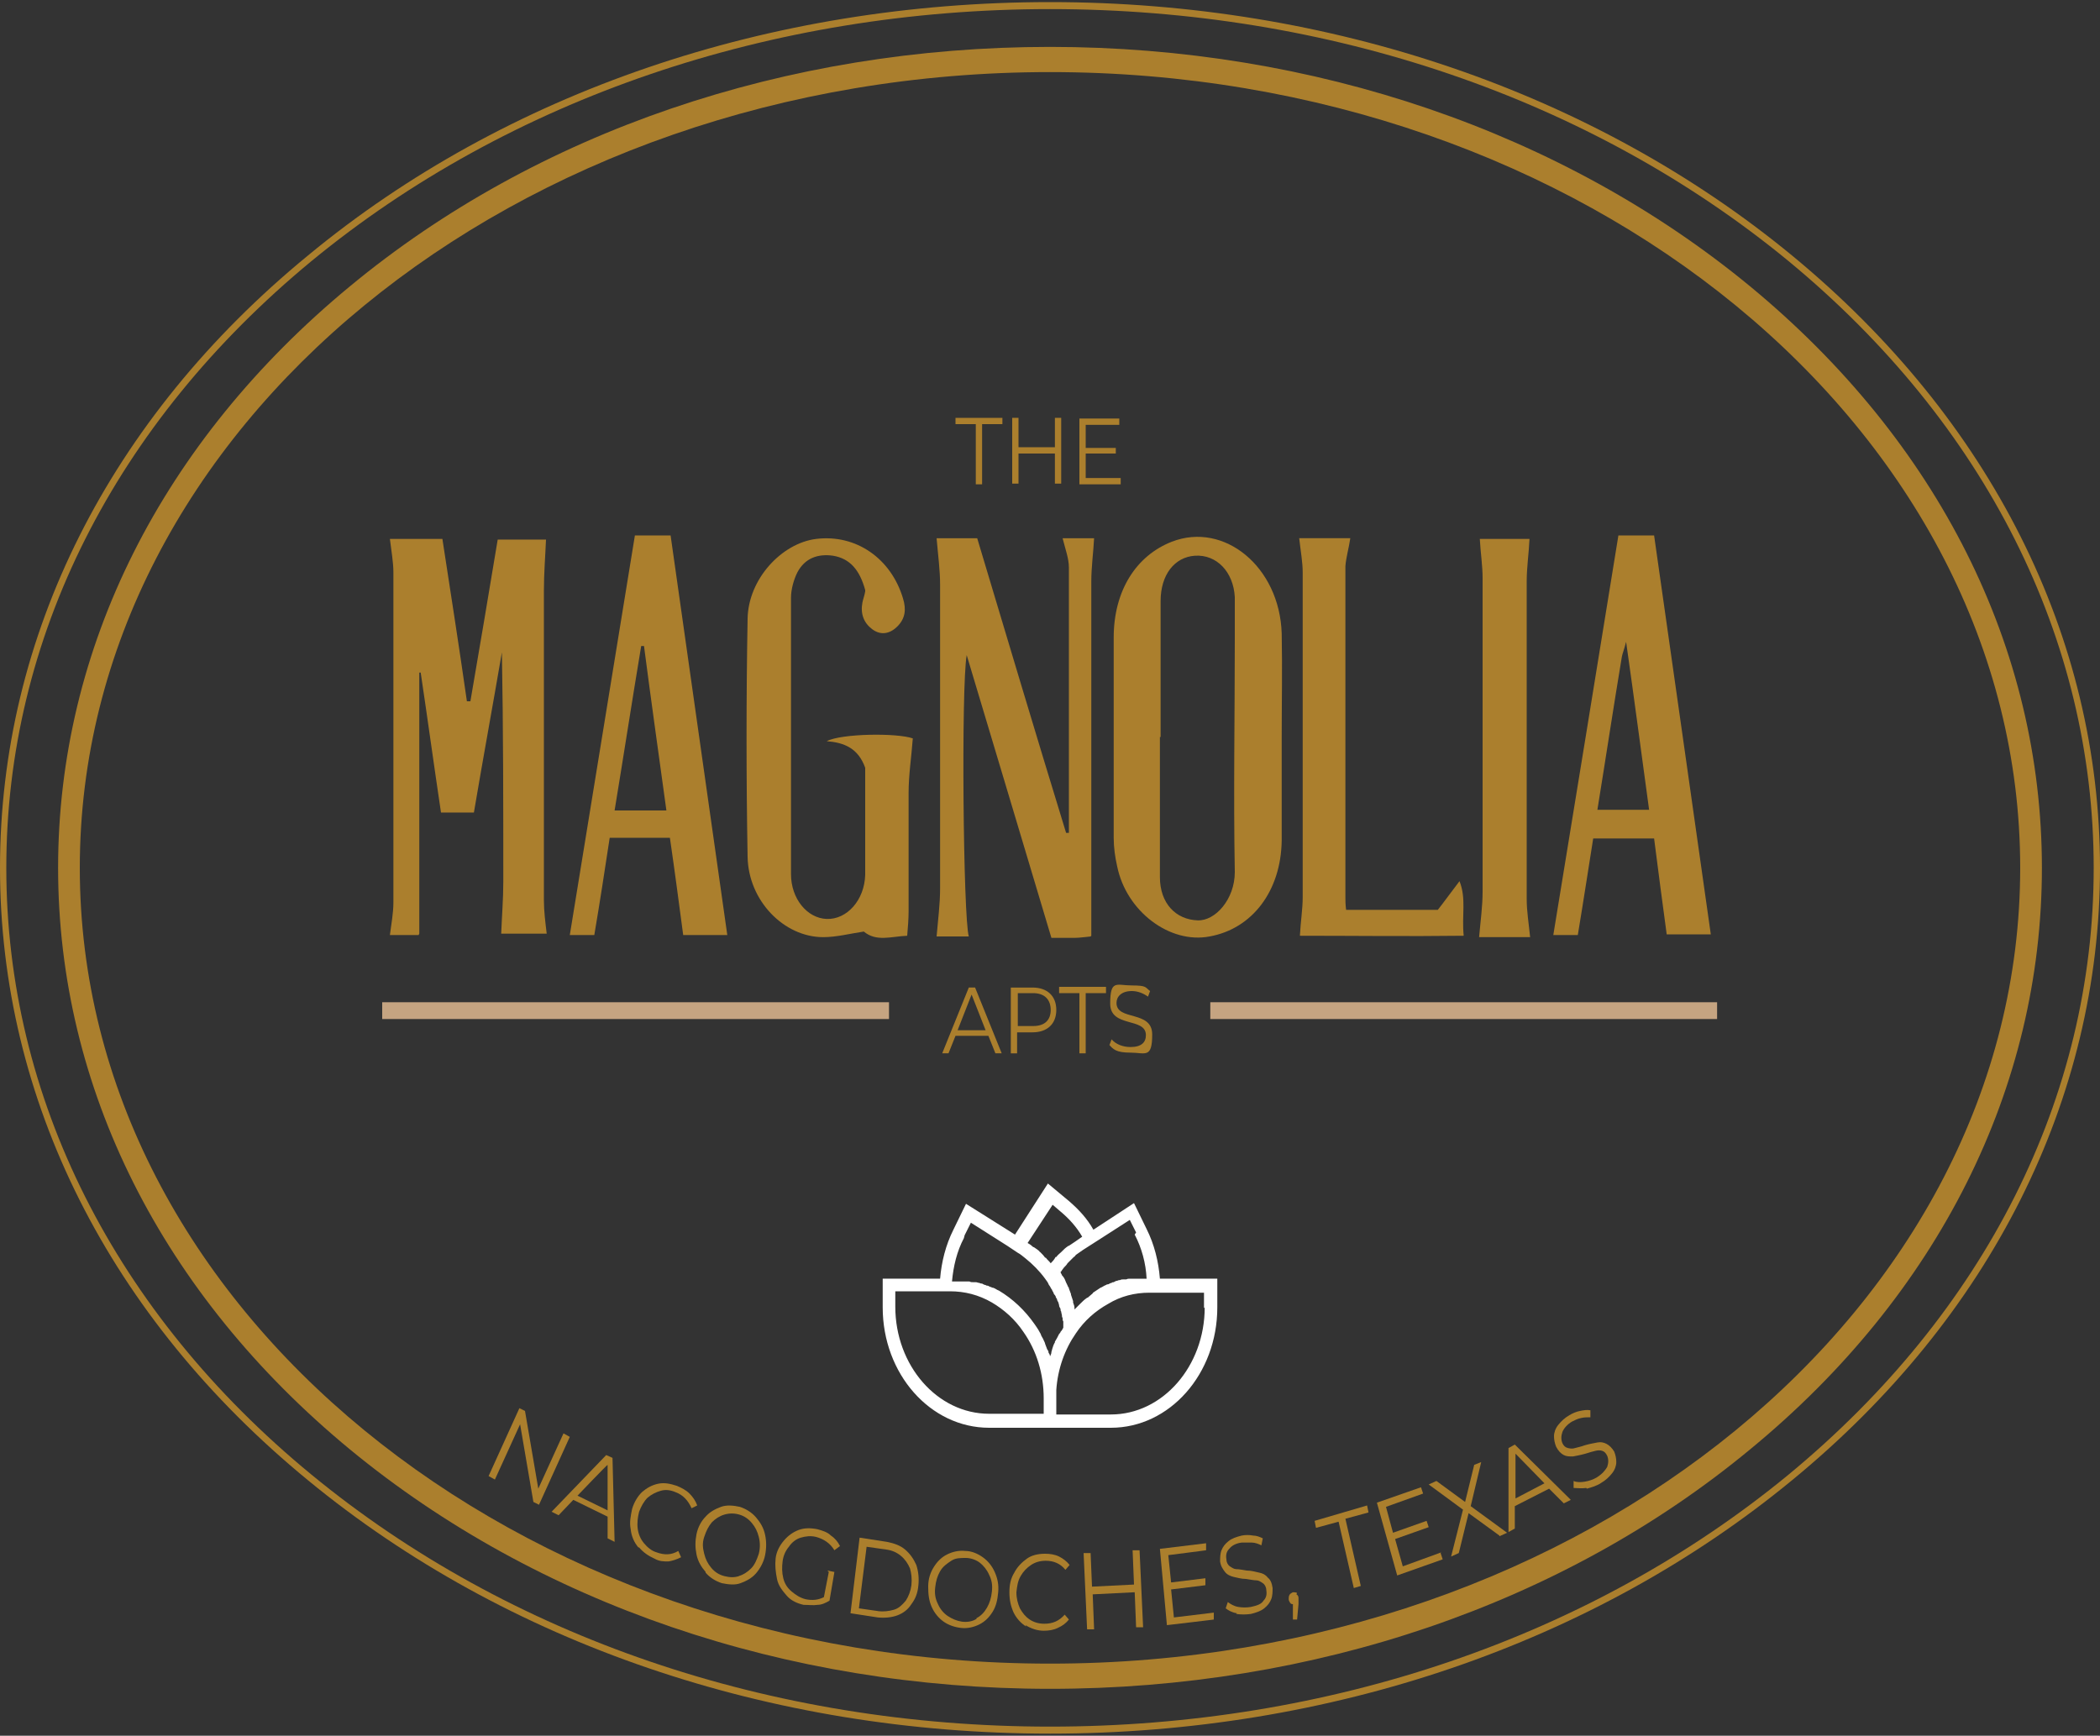 <?xml version="1.0" encoding="UTF-8"?>
<svg id="logos" xmlns="http://www.w3.org/2000/svg" version="1.1" viewBox="0 0 300 248">
  <rect x="0" y="0" width="300" height="248" fill="#333333" stroke="none"/>
  <!-- Generator: Adobe Illustrator 29.2.1, SVG Export Plug-In . SVG Version: 2.1.0 Build 116)  -->
  <defs>
    <style>
      .st0 {
        fill: #fff;
      }

      .st1 {
        fill: #ab7f2d;
      }

      .st2 {
        fill: #c5a481;
      }
    </style>
  </defs>
  <path class="st1" d="M250,40.9c-26.7-22-62.3-34.2-100-34.2s-73.3,12.1-100,34.2C23.1,63.1,8.3,92.6,8.3,124s14.8,60.9,41.7,83.1c26.7,22,62.3,34.2,100,34.2s73.3-12.1,100-34.2c26.9-22.1,41.7-51.7,41.7-83.1s-14.8-60.9-41.7-83.1h0ZM150,237.7c-76.4,0-138.6-51-138.6-113.7S73.6,10.3,150,10.3s138.6,51,138.6,113.7-62.2,113.7-138.6,113.7Z"/>
  <g>
    <path class="st1" d="M59.8,133.6h-4.1c.2-1.6.5-3.1.5-4.7,0-15.7,0-31.4,0-47.1,0-1.5-.3-3.1-.5-4.8h7.5c1.2,7.8,2.4,15.5,3.5,23.2h.5c1.3-7.6,2.6-15.2,3.9-23.1h6.9c-.1,2.4-.3,4.8-.3,7.3,0,14.7,0,29.5,0,44.2,0,1.6.2,3.1.4,4.8h-6.5c.1-2.5.3-5,.3-7.4,0-10.9,0-21.8-.2-32.8-1.3,7.6-2.7,15.2-4,22.9h-4.7c-1-6.7-1.9-13.3-2.9-20,0,0-.2,0-.2,0v37.3h0Z"/>
    <path class="st1" d="M183.1,105.5c0,4.9,0,9.8,0,14.6-.1,7.2-4.2,12.6-10.3,13.7-5.7,1.1-11.9-3.6-13.2-10-.3-1.3-.5-2.7-.5-4.1,0-9.5,0-19.1,0-28.6,0-6.7,3.2-11.7,8.3-13.7,7.5-2.9,15.4,3.6,15.7,13.1.1,5,0,10,0,14.9h0ZM165.7,105.3h0v4.4c0,5.2,0,10.4,0,15.6,0,3.8,2.3,6.1,5.4,6.2,2.5.1,5.3-3,5.3-6.9-.2-11.1,0-22.2,0-33.3s0-4,0-6c-.2-3.6-2.6-6.1-5.7-5.9-2.9.2-4.9,2.7-4.9,6.5,0,6.4,0,12.9,0,19.4h0Z"/>
    <path class="st1" d="M155.8,133.8c-1,.1-1.6.2-2.3.2-1,0-2,0-3.3,0-4-13.4-8-26.7-12.1-40.4-.8,4.5-.5,37.5.3,40.2h-4.6c.2-2.4.5-4.6.5-6.9,0-14.4,0-28.9,0-43.3,0-2.2-.3-4.3-.5-6.7h5.8c4.2,14,8.4,28.1,12.7,42.1h.4c0-12.7,0-25.3,0-37.9,0-1.3-.5-2.6-.9-4.2h4.5c-.1,2-.4,4.1-.4,6.2,0,15.6,0,31.2,0,46.8v3.8h0Z"/>
    <path class="st1" d="M123.6,84.3c-.8-2.9-2.2-4.5-4.6-4.9-2.1-.3-4,.3-5.1,2.4-.5,1-.9,2.4-.9,3.6,0,13.2,0,26.3,0,39.5,0,3.5,2.3,6.3,5.1,6.4,2.9.1,5.4-2.7,5.5-6.3,0-5.2,0-10.4,0-15.3-1-2.8-3-3.6-5.5-3.8,2.1-1.1,10-1.2,12.3-.4-.2,2.7-.6,5.2-.6,7.8,0,5.6,0,11.2,0,16.9,0,1.1-.1,2.3-.2,3.5-2.3.1-4.4.9-6.2-.6-2,.3-3.9.8-5.8.8-5.6,0-10.7-5.2-10.8-11.5-.2-11.3-.2-22.7,0-34,.1-5.7,4.9-10.8,9.8-11.4,5.7-.7,10.7,2.8,12.4,8.5.5,1.6.3,2.9-.8,4-1.1,1.1-2.4,1.3-3.6.4-1.2-.9-1.7-2.2-1.4-3.8.1-.5.3-1,.4-1.6h0Z"/>
    <path class="st1" d="M95.8,119.7h-8.7c-.7,4.6-1.4,9.2-2.2,13.9h-3.5c3.1-19.1,6.2-38,9.3-57.1h5.1c2.7,19,5.4,38,8.1,57.1h-6.3c-.6-4.5-1.2-9.1-1.9-13.9ZM95.2,115.8c-1.1-8-2.2-15.8-3.2-23.5-.1,0-.2,0-.4,0-1.3,7.8-2.5,15.6-3.8,23.5h7.4Z"/>
    <path class="st1" d="M231.2,76.5h5.1c2.7,19,5.4,37.9,8.1,57h-6.3c-.6-4.5-1.2-8.9-1.8-13.7h-8.7c-.7,4.4-1.4,9-2.2,13.8h-3.5c3.1-19,6.2-37.9,9.3-57.1h0ZM235.6,115.8c-1.1-8-2.1-15.7-3.3-24.1-.3,1.2-.5,1.6-.6,2.1-1.2,7.2-2.3,14.5-3.5,21.9h7.4Z"/>
    <path class="st1" d="M185.5,76.9h7.4c-.2,1.4-.6,2.7-.7,4,0,15.8,0,31.6,0,47.3,0,.5,0,1,.1,1.8h13.1c.8-1,1.8-2.4,3.1-4.1,1,2.5.3,4.9.6,7.8-8,.1-15.8,0-23.4,0,.1-2,.4-3.8.4-5.5,0-15.5,0-30.9,0-46.4,0-1.5-.3-3.1-.5-4.9h0Z"/>
    <path class="st1" d="M218.6,133.9h-7.3c.2-2.3.5-4.4.5-6.5,0-14.9,0-29.9,0-44.8,0-1.8-.3-3.7-.4-5.6h7.1c-.1,2.1-.4,4.1-.4,6,0,15.2,0,30.3,0,45.5,0,1.7.3,3.5.5,5.5h0Z"/>
  </g>
  <path class="st0" d="M165.7,182.7c-.2-2.5-.8-4.9-1.9-7.1l-1.8-3.7-5.8,3.8c-.9-1.6-2.1-2.9-3.5-4.1l-3-2.5-4.7,7.3-7-4.4-1.8,3.7c-1.1,2.2-1.7,4.6-1.9,7h-8.2v4.1c0,9.5,6.8,17.2,15.2,17.2h17.4c8.4,0,15.2-7.7,15.2-17.2v-4.1h-8.2,0ZM162.1,176.4c1,1.9,1.6,4.1,1.7,6.3,0,0-.1,0-.2,0-.1,0-.3,0-.4,0-.1,0-.3,0-.5,0-.1,0-.3,0-.4,0-.1,0-.3,0-.5,0-.1,0-.3,0-.4,0-.2,0-.3,0-.5.1-.1,0-.2,0-.4,0-.2,0-.3,0-.5.1-.1,0-.2,0-.4.1-.2,0-.3.1-.5.2-.1,0-.2,0-.3.1-.2,0-.4.2-.5.2,0,0-.2,0-.3.1-.3.1-.5.3-.8.4-.3.2-.6.4-.9.6,0,0-.2.1-.2.2-.2.2-.5.4-.7.6,0,0-.1,0-.2.1-.3.2-.6.5-.8.7,0,0-.1.1-.2.2-.2.2-.4.4-.6.6,0,0,0,0-.1.1,0,0,0,0,0,0,0,0,0-.1,0-.2,0-.3-.1-.5-.2-.8,0,0,0-.2,0-.2-.1-.3-.2-.6-.3-.9,0,0,0,0,0-.1-.1-.3-.2-.5-.3-.8,0,0,0-.2-.1-.2-.1-.3-.3-.6-.4-.9,0,0,0,0,0,0-.1-.3-.3-.6-.5-.8,0,0,0-.1-.1-.2,0,0,0-.1-.1-.2,0-.1.2-.2.2-.3.1-.1.2-.3.3-.4.2-.2.4-.4.5-.6l.3-.3c.2-.2.4-.4.6-.6.1,0,.2-.2.3-.3.3-.2.7-.5,1-.7l2.5-1.6h0l4.2-2.7.9,1.8h0ZM150.1,171.9l1.4,1.2c1.2,1,2.3,2.2,3.1,3.6l-1,.7c-.3.2-.6.4-.9.6,0,0-.1,0-.2.1-.3.2-.5.4-.8.7,0,0,0,0-.1.1-.2.2-.5.4-.7.7h-.1c-.2.4-.5.7-.7.9,0,0,0,0,0,0,0,0,0,0,0,0-.2-.3-.5-.5-.7-.8h-.1c-.2-.3-.4-.5-.7-.8,0,0-.1,0-.1-.1-.2-.2-.5-.4-.8-.6,0,0-.1,0-.2-.1-.2-.2-.5-.4-.7-.5,0,0,0,0,0,0l3.6-5.5h0ZM137.8,176.5l.9-1.8,5.2,3.3h0l1.5,1c.4.2.7.5,1.1.8,1,.8,2,1.8,2.8,2.9.2.3.4.5.5.8,0,0,.1.2.2.3.1.2.2.4.3.5,0,.1.1.2.2.4,0,.2.2.3.3.5,0,.1.1.3.2.4,0,.2.1.3.2.5,0,.1.1.3.1.4,0,.2.1.3.2.5,0,.1,0,.3.1.4,0,.2.1.4.1.5,0,.1,0,.3.1.4,0,.2,0,.4.1.5,0,.1,0,.3,0,.5,0,.1,0,.2,0,.4-.1.2-.2.4-.4.6,0,.1-.1.2-.2.3-.2.4-.4.8-.6,1.1,0,0,0,0,0,.1-.2.3-.3.7-.4,1,0,.1-.1.3-.1.4,0,.2-.1.4-.2.6,0-.2-.1-.4-.2-.5,0-.2-.1-.4-.2-.5-.1-.3-.2-.5-.3-.8,0-.1-.1-.3-.2-.5-.1-.3-.3-.5-.4-.8,0-.1-.1-.2-.2-.4-.2-.4-.5-.8-.7-1.1-1.4-2-3.1-3.6-5.1-4.8-.3-.1-.5-.3-.8-.4,0,0-.2,0-.3-.1-.2,0-.4-.2-.5-.2-.1,0-.2,0-.3-.1-.2,0-.3-.1-.5-.2-.1,0-.2,0-.4-.1-.2,0-.3-.1-.5-.1-.1,0-.2,0-.4,0-.2,0-.3,0-.5-.1-.1,0-.3,0-.4,0-.2,0-.3,0-.5,0-.1,0-.3,0-.4,0-.1,0-.3,0-.5,0-.1,0-.3,0-.4,0s-.2,0-.3,0c.2-2.2.7-4.3,1.7-6.2h0ZM149.1,202h-7.8c-7.4,0-13.4-6.9-13.4-15.3v-2.2h7.8c2.1,0,4.1.5,6,1.6,1.7,1,3.3,2.4,4.5,4.2,1.9,2.7,2.9,6,2.9,9.5v2.2h0ZM172.1,186.8c0,8.4-6,15.3-13.4,15.3h-7.8v-2.2c0-.4,0-.9,0-1.3.2-3,1.2-5.8,2.8-8.1,1.2-1.8,2.8-3.2,4.6-4.2,1.8-1.1,3.8-1.6,5.9-1.6h7.8v2.2h0Z"/>
  <path class="st1" d="M150,247.7c-40,0-77.7-12.9-106-36.2C15.6,188.2,0,157.1,0,124S15.6,59.8,44,36.5C72.3,13.1,110,.3,150,.3s77.7,12.9,106,36.2c28.4,23.4,44,54.5,44,87.5s-15.6,64.2-44,87.5c-28.3,23.3-66,36.2-106,36.2h0ZM150,1.3c-39.8,0-77.3,12.8-105.5,36C16.4,60.5.9,91.2.9,124s15.5,63.6,43.6,86.7c28.2,23.2,65.6,36,105.5,36s77.3-12.8,105.5-36c28.1-23.2,43.6-54,43.6-86.7s-15.5-63.5-43.6-86.7C227.3,14.1,189.9,1.3,150,1.3Z"/>
  <g>
    <path class="st1" d="M81.4,205.3l-4.4,9.7-.8-.4-1.9-11.1-3.6,7.9-.9-.5,4.4-9.7.8.4,1.9,11.1,3.6-7.9.9.5h0Z"/>
    <path class="st1" d="M86.8,216.7l-4.9-2.4-2.1,2.2-1-.5,7.8-8.1.9.4.3,12-1-.5v-3.2c0,0,0,0,0,0ZM86.8,215.7v-6.4c-.1,0-4.3,4.4-4.3,4.4l4.3,2.1h0Z"/>
    <path class="st1" d="M91.2,221.1c-.6-.7-1-1.6-1.1-2.6-.2-1,0-1.9.2-2.9.3-1,.8-1.8,1.4-2.4.7-.6,1.4-1,2.3-1.2s1.8,0,2.7.3c.7.3,1.3.6,1.8,1.1s.9,1.1,1.1,1.7l-.8.4c-.5-1.1-1.2-1.9-2.3-2.3-.7-.3-1.4-.4-2.1-.2s-1.3.5-1.9,1c-.5.5-.9,1.2-1.2,2-.2.8-.3,1.6-.2,2.4.1.8.4,1.5.9,2.1s1.1,1.1,1.8,1.3c1.1.4,2.1.4,3.1-.2l.4.9c-.6.3-1.2.5-1.8.6-.7,0-1.3,0-2-.4-.9-.4-1.6-.9-2.2-1.6h0Z"/>
    <path class="st1" d="M100.8,224.6c-.6-.7-1.1-1.5-1.3-2.5s-.2-1.9,0-2.9c.2-1,.7-1.9,1.3-2.5.6-.7,1.4-1.1,2.2-1.4s1.8-.2,2.7,0c.9.3,1.7.8,2.3,1.5s1.1,1.5,1.3,2.5c.2.9.2,1.9,0,2.9-.2,1-.7,1.9-1.3,2.6-.6.7-1.4,1.1-2.2,1.4s-1.7.2-2.7,0c-.9-.3-1.7-.8-2.3-1.5h0ZM105.5,225.2c.7-.2,1.3-.6,1.8-1.1s.8-1.2,1.1-2.1c.2-.8.2-1.6,0-2.4s-.5-1.4-1-2-1.1-1-1.8-1.2c-.7-.2-1.4-.2-2.1,0-.7.2-1.3.6-1.8,1.1-.5.6-.8,1.2-1.1,2.1s-.2,1.6,0,2.4.5,1.4,1,2,1.1,1,1.9,1.2,1.4.2,2.1,0h0Z"/>
    <path class="st1" d="M118.2,224.4l1,.2-.7,4.1c-.5.3-1.1.6-1.7.6-.6.1-1.3,0-2,0-.9-.2-1.8-.6-2.4-1.3s-1.2-1.4-1.4-2.4-.3-1.9-.2-2.9.6-1.9,1.2-2.6,1.3-1.2,2.1-1.5c.8-.3,1.7-.3,2.7-.1.7.2,1.4.4,1.9.9.6.4,1,.9,1.3,1.5l-.8.6c-.6-1-1.5-1.6-2.6-1.9-.8-.2-1.5-.1-2.2.1s-1.3.7-1.7,1.3c-.5.6-.8,1.3-.9,2.1s-.1,1.6.1,2.4.6,1.4,1.2,1.9,1.2.9,2,1.1c1,.2,1.8.1,2.6-.3l.7-3.6h0Z"/>
    <path class="st1" d="M122.8,219.7l3.9.6c1,.2,1.9.5,2.6,1.1s1.2,1.3,1.6,2.2c.3.9.4,1.9.3,2.9-.1,1.1-.4,1.9-1,2.7-.5.8-1.2,1.3-2,1.6s-1.8.4-2.8.3l-3.9-.6,1.3-10.8h0ZM125.4,230.2c.8.1,1.6,0,2.3-.2s1.2-.7,1.7-1.3c.4-.6.7-1.4.8-2.2.1-.9,0-1.7-.2-2.4-.3-.7-.7-1.3-1.3-1.8-.6-.5-1.3-.8-2.1-.9l-2.8-.4-1.1,8.8,2.8.4h0Z"/>
    <path class="st1" d="M134.8,231.7c-.7-.5-1.3-1.2-1.7-2.1s-.5-1.8-.5-2.9.3-2,.8-2.8c.5-.8,1.1-1.4,1.9-1.8.8-.4,1.7-.6,2.6-.5.9,0,1.8.4,2.5.9.7.5,1.3,1.2,1.7,2.1.4.9.6,1.8.5,2.9s-.3,2-.8,2.8-1.1,1.4-1.9,1.8c-.8.4-1.7.6-2.6.5s-1.8-.4-2.5-.9h0ZM139.5,231.2c.6-.3,1.1-.8,1.5-1.5.4-.7.6-1.4.7-2.3s0-1.6-.4-2.4c-.3-.7-.8-1.3-1.3-1.7s-1.3-.7-2-.7c-.8,0-1.5,0-2.1.4s-1.2.8-1.6,1.5-.6,1.4-.7,2.3,0,1.6.4,2.4c.3.7.8,1.3,1.4,1.7.6.4,1.3.7,2,.8s1.5,0,2.1-.4h0Z"/>
    <path class="st1" d="M146.6,232.4c-.8-.5-1.4-1.2-1.8-2-.4-.9-.6-1.8-.6-2.9s.2-2,.7-2.8c.4-.8,1.1-1.5,1.8-2s1.6-.7,2.6-.7c.7,0,1.4.1,2,.4.6.3,1.1.7,1.5,1.2l-.6.7c-.7-.9-1.7-1.3-2.8-1.3-.8,0-1.5.2-2.1.6-.6.4-1.1.9-1.5,1.6-.4.7-.5,1.4-.6,2.3,0,.9.2,1.6.5,2.3.4.7.8,1.2,1.4,1.6s1.3.6,2.1.6c1.2,0,2.1-.4,2.9-1.3l.6.7c-.4.5-.9.9-1.6,1.2-.6.3-1.3.4-2,.4-.9,0-1.8-.3-2.6-.8h0Z"/>
    <path class="st1" d="M162.8,221.6l.5,10.9h-1c0,0-.2-5-.2-5l-6,.3.2,5h-1c0,0-.5-10.9-.5-10.9h1c0,0,.2,4.8.2,4.8l6-.3-.2-4.9h1Z"/>
    <path class="st1" d="M173.4,230.4v1c.1,0-6.7.8-6.7.8l-1-10.9,6.6-.8v1c.1,0-5.4.7-5.4.7l.4,3.9,4.9-.6v1c0,0-4.9.6-4.9.6l.4,4,5.8-.7h0Z"/>
    <path class="st1" d="M176.7,230.5c-.7-.1-1.2-.4-1.6-.7l.3-.9c.4.3.9.6,1.5.7.6.1,1.2.1,1.8,0,.9-.2,1.5-.4,1.8-.9.4-.4.5-.9.4-1.5,0-.4-.2-.8-.5-1-.3-.2-.6-.4-.9-.4-.4,0-.8-.1-1.5-.2-.7,0-1.3-.2-1.8-.3-.4-.1-.9-.3-1.2-.7s-.6-.8-.7-1.5c0-.5,0-1.1.2-1.6.2-.5.5-.9,1-1.3s1.1-.6,1.9-.8c.5-.1,1.1-.1,1.6,0,.5,0,1,.2,1.4.4l-.2,1c-.4-.2-.9-.4-1.4-.4s-.9,0-1.4,0c-.8.1-1.4.4-1.8.9-.4.4-.5.9-.4,1.5,0,.4.2.8.5,1,.3.2.6.4.9.4.4,0,.9.1,1.5.2.7,0,1.3.2,1.8.3.5.1.9.3,1.2.7.4.3.6.8.7,1.5,0,.5,0,1.1-.2,1.6-.2.5-.5.9-1,1.3s-1.1.6-1.9.8c-.7.1-1.4.1-2.1,0h0Z"/>
    <path class="st1" d="M185.2,227.8c.2.1.3.3.3.5,0,.1,0,.3,0,.4,0,.1,0,.3,0,.5l-.2,2.2h-.6c0,.1,0-2.2,0-2.2-.1,0-.3,0-.4-.2s-.2-.3-.2-.5c0-.2,0-.4.1-.6.1-.2.3-.3.5-.4.2,0,.4,0,.6.1h0Z"/>
    <path class="st1" d="M191.3,217.4l-3.3.9-.2-1,7.5-2.2.2,1-3.3.9,2.2,9.6-1,.3-2.2-9.6h0Z"/>
    <path class="st1" d="M205.8,221.9l.3.9-6.5,2.3-2.9-10.4,6.3-2.2.3.9-5.3,1.9,1,3.7,4.8-1.7.3.9-4.8,1.7,1.1,3.9,5.5-2h0Z"/>
    <path class="st1" d="M214.2,219.4l-4.4-3.2-1.4,5.7-1.1.5,1.7-6.7-4.9-3.6,1.1-.5,4.1,3,1.3-5.3,1-.4-1.5,6.3,5.2,3.8-1.1.5h0Z"/>
    <path class="st1" d="M221.3,212.7l-4.9,2.5v3.2l-.9.5v-12s.9-.5.9-.5l8,7.9-1,.5-2.1-2.1h0ZM220.7,212l-4.2-4.3v6.4s4.2-2.2,4.2-2.2h0Z"/>
    <path class="st1" d="M226.6,212.6c-.7.1-1.3,0-1.8,0v-1c.4.2,1,.2,1.6.1s1.2-.3,1.7-.6c.8-.5,1.2-1,1.5-1.5.2-.6.2-1.1,0-1.6-.2-.4-.4-.6-.7-.7s-.6-.1-1,0-.8.2-1.4.4c-.7.2-1.3.3-1.8.4-.5,0-.9,0-1.3-.2s-.8-.6-1.1-1.2c-.2-.5-.3-1-.3-1.5,0-.5.2-1.1.6-1.6.4-.5.9-1,1.6-1.4.5-.3,1-.5,1.5-.6.5-.1,1-.2,1.5-.1v1c-.4,0-.9,0-1.3.1-.5.1-.9.3-1.3.5-.7.4-1.2,1-1.4,1.5-.2.6-.2,1.1,0,1.6.2.4.4.6.8.7s.7.1,1,0,.9-.2,1.4-.4c.7-.2,1.3-.3,1.8-.4s.9,0,1.3.2.8.6,1.1,1.1c.2.5.3,1,.3,1.5,0,.5-.2,1.1-.6,1.6-.4.5-.9,1-1.6,1.4-.6.4-1.3.6-2,.8h0Z"/>
  </g>
  <g>
    <path class="st1" d="M141.1,148h-4.6l-1,2.5h-.9l3.8-9.4h.9l3.8,9.4h-.9l-1-2.5h0ZM140.8,147.2l-2-5.1-2,5.1h4Z"/>
    <path class="st1" d="M150.9,144.3c0,2-1.3,3.2-3.4,3.2h-2.2v3h-.9v-9.4h3.1c2.1,0,3.4,1.2,3.4,3.2ZM150.1,144.3c0-1.5-.9-2.4-2.5-2.4h-2.2v4.7h2.2c1.7,0,2.5-.9,2.5-2.3h0Z"/>
    <path class="st1" d="M154.2,141.9h-2.9v-.9h6.7v.9h-2.9v8.6h-.9v-8.6Z"/>
    <path class="st1" d="M158.5,149.3l.3-.8c.6.7,1.6,1.1,2.7,1.1,1.6,0,2.2-.7,2.2-1.7,0-2.6-5.1-1-5.1-4.5s.9-2.6,3.1-2.6,1.9.3,2.6.8l-.3.8c-.7-.5-1.5-.8-2.3-.8-1.5,0-2.2.8-2.2,1.7,0,2.6,5.1,1,5.1,4.5s-1,2.6-3.1,2.6-2.5-.5-3.1-1.2h0Z"/>
  </g>
  <g>
    <path class="st1" d="M139.4,60.6h-2.9v-.9h6.7v.9h-2.9v8.6h-.9s0-8.6,0-8.6Z"/>
    <path class="st1" d="M151.6,59.7v9.4h-.9v-4.3h-5.2v4.3h-.9v-9.4h.9v4.2h5.2v-4.2h.9Z"/>
    <path class="st1" d="M160.1,68.3v.9h-5.9v-9.4h5.7v.9h-4.8v3.3h4.3v.8h-4.3v3.5h5Z"/>
  </g>
  <rect class="st2" x="54.6" y="143.2" width="72.4" height="2.4"/>
  <rect class="st2" x="172.9" y="143.2" width="72.4" height="2.4"/>
</svg>